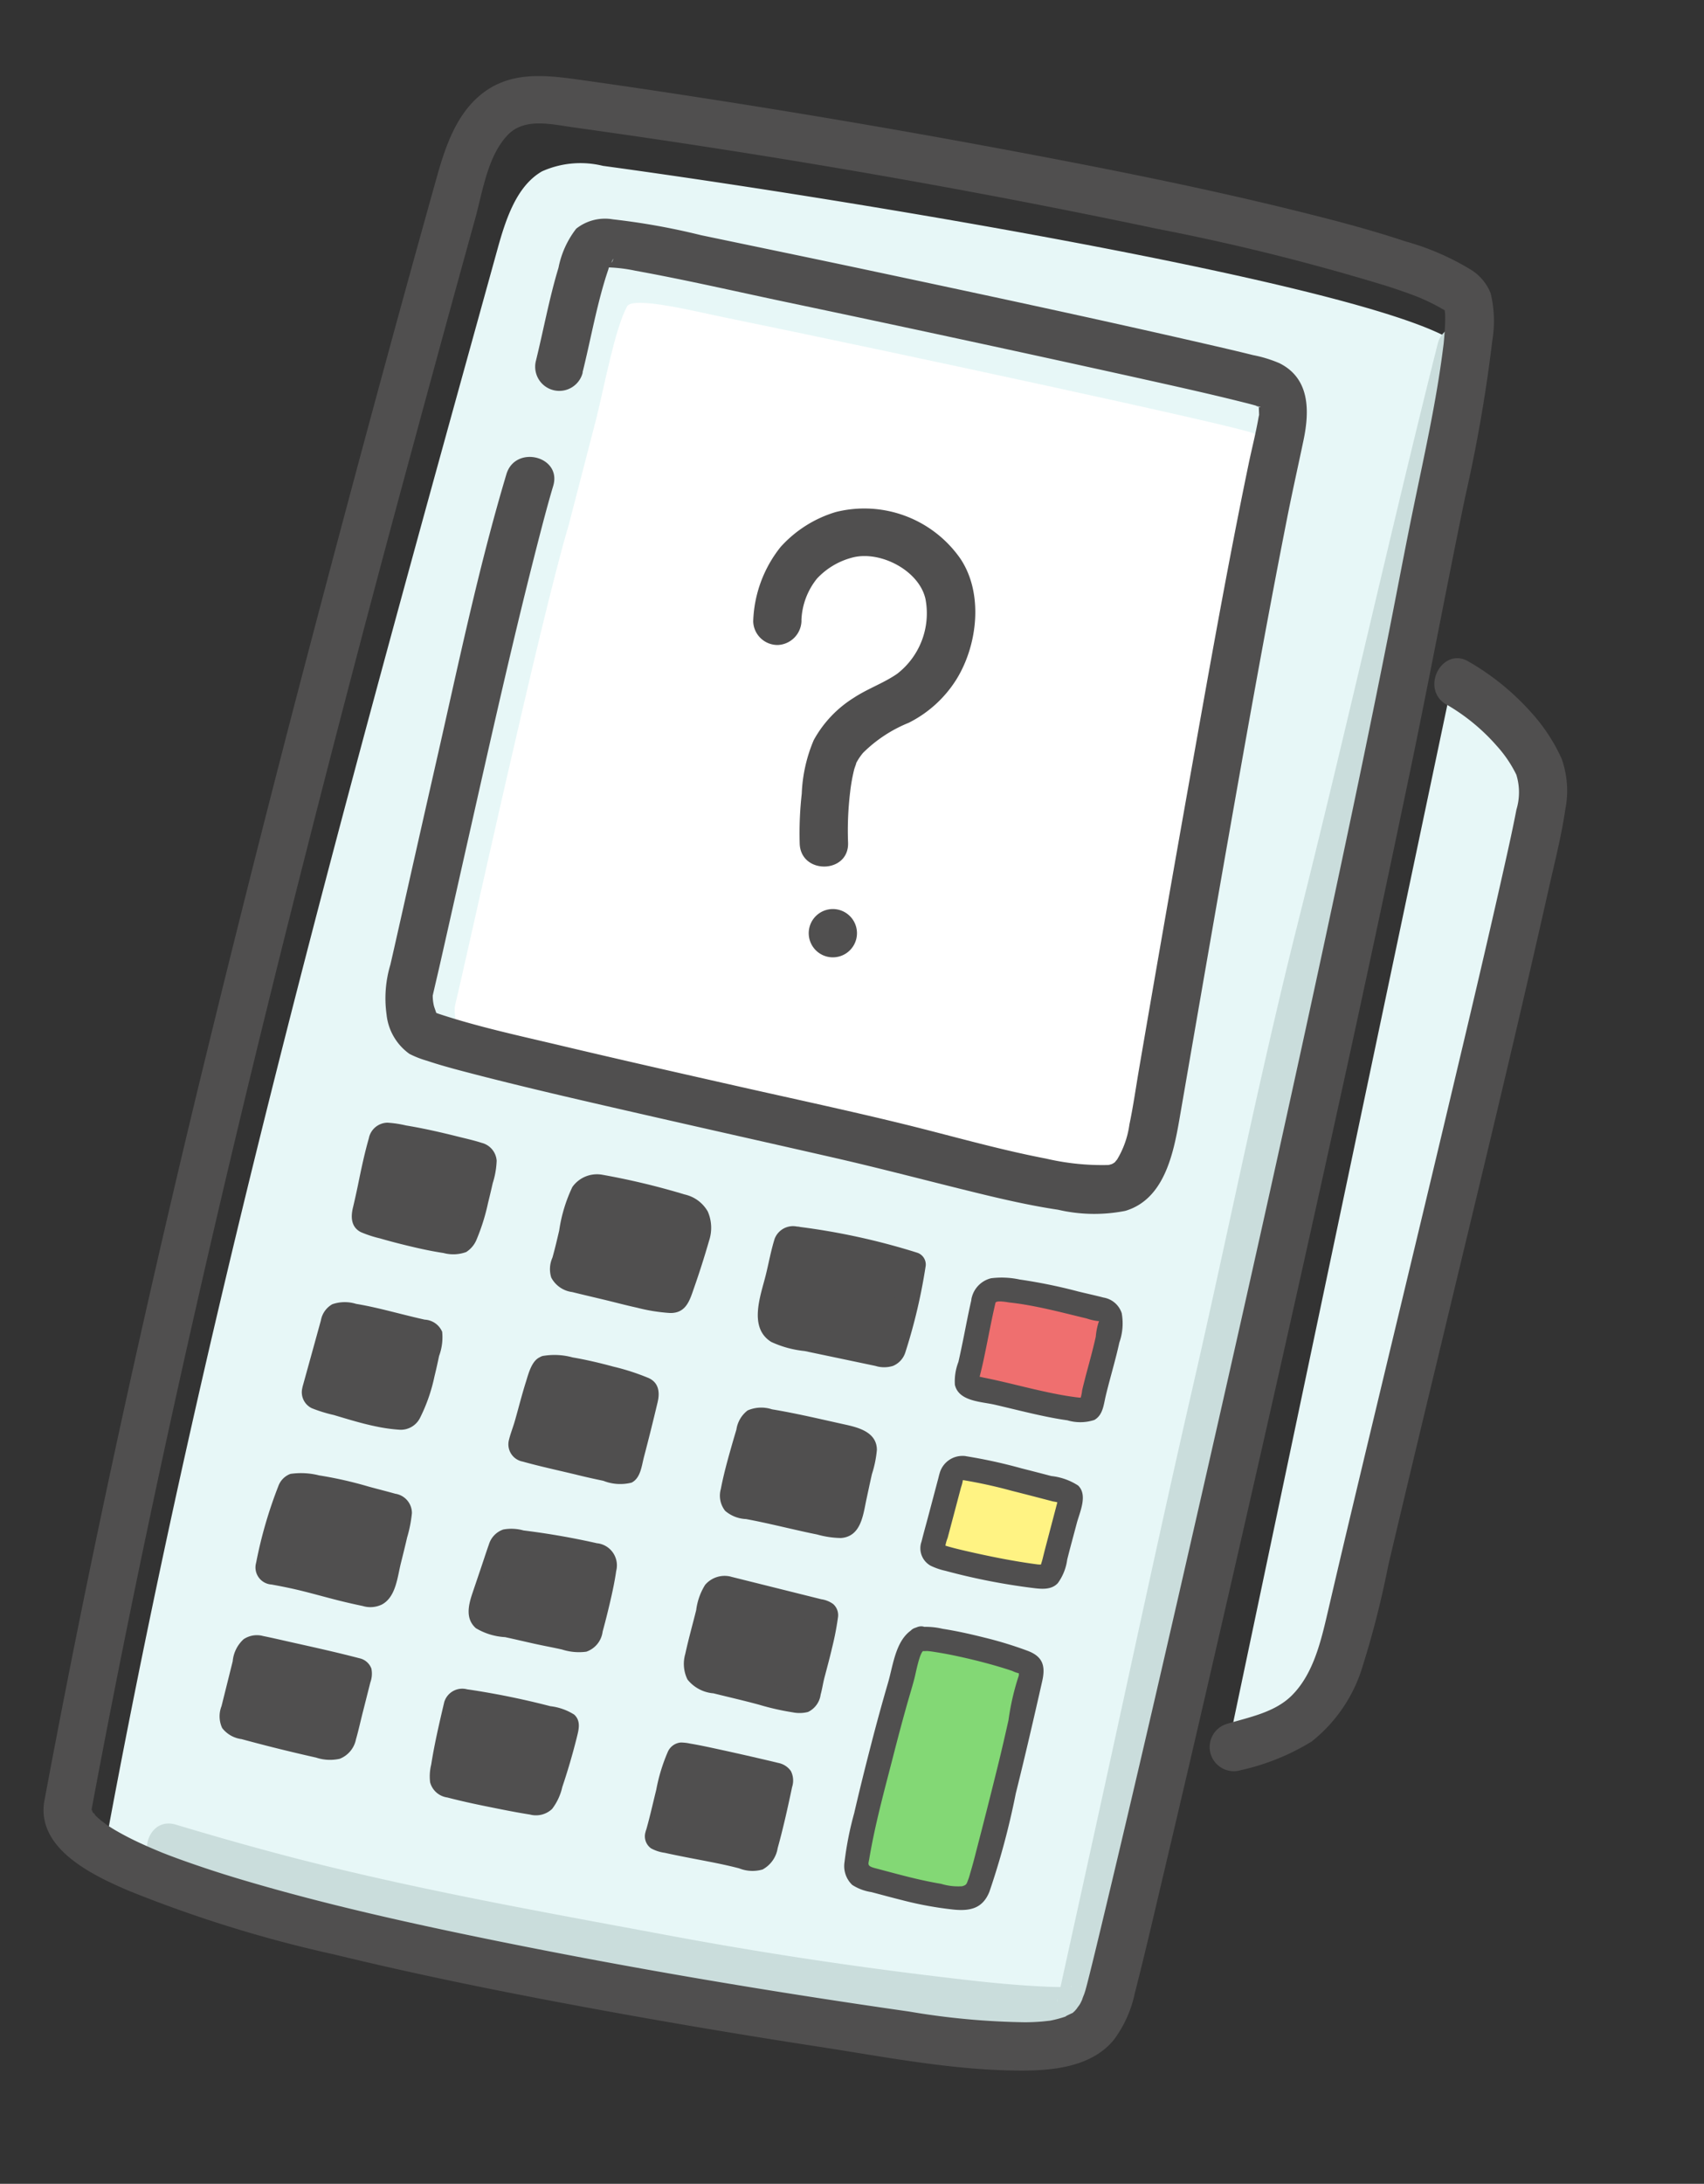 <svg xmlns="http://www.w3.org/2000/svg" width="105.967" height="135.71" viewBox="0 0 105.967 135.71">
  <rect x="0" y="0" width="105.967" height="135.71" fill="#333333" stroke="none"/>
  <g id="Group_486" data-name="Group 486" transform="translate(-890.128 -947.759) rotate(14)">
    <path id="Path_354" data-name="Path 354" d="M1128.151,814.17c-2.065-34.307-1.163-66.7-.274-101.139.05-1.918.2-4.083,1.515-5.349a5.845,5.845,0,0,1,3.59-1.25c18.126-1.973,53.14-4.637,54.893-1.655,1.121,1.909,1.2,11.489,1.5,16.611,1.606,28.276,2.557,83.628,2.427,86-.151,2.754.9,6.822-8.358,7.821C1175,816.118,1128.537,820.576,1128.151,814.17Z" transform="translate(-1.142 -1.237)" fill="#e7f7f7"/>
    <g id="Group_450" data-name="Group 450" transform="translate(1129.566 701.903)">
      <path id="Path_355" data-name="Path 355" d="M1133.1,815.8a231.7,231.7,0,0,0,25.221-.353c6.313-.384,12.6-.759,18.891-1.457,2.927-.325,5.851-.681,8.762-1.125,1.023-.156,2.046-.32,3.058-.533a6.914,6.914,0,0,0,2-.616c1.267-.726.894-2.449.86-3.68q-.079-2.914-.162-5.828-.226-8.078-.453-16.157c-.121-4.37-.247-8.739-.351-13.109q-.143-5.9-.332-11.8c-.164-5.274-.421-10.563-.37-15.841.058-5.907.006-11.813-.051-17.721-.062-6.537-.151-13.073-.184-19.611q-.008-1.727-.006-3.454a1.5,1.5,0,0,0-3,0c-.028,12.37.3,24.738.269,37.108-.022,9.874.455,19.728.636,29.6.161,8.761.464,17.521.71,26.28q.167,5.943.33,11.885c.006.21,0,.425.017.634a1.238,1.238,0,0,0,.006.231c-.087-.283.231-.817.383-.966.3-.3.326-.244.169-.151-.226.135.438-.129.046-.026-.127.033-.251.078-.378.113-.372.1-.751.183-1.129.259-2.387.484-4.685.77-6.944,1.053q-8.4,1.051-16.843,1.551c-8.152.489-16.3,1.057-24.469.933-2.227-.034-4.453-.11-6.678-.216-1.931-.093-1.926,2.91,0,3Z" transform="translate(-1131.658 -703.065)" fill="#cadddc"/>
    </g>
    <path id="Path_356" data-name="Path 356" d="M1210.68,797.59c2-1.2,3.753-1.994,4.572-4.428a17.405,17.405,0,0,0,.557-5.876c-.154-8.848-.3-43.341-.672-50.475a6.132,6.132,0,0,0-.464-2.4,5.445,5.445,0,0,0-1.505-1.717,12.163,12.163,0,0,0-4.974-2.623Z" transform="translate(-17.347 -6.545)" fill="#e7f7f7"/>
    <g id="Group_451" data-name="Group 451" transform="translate(1121.231 697.477)">
      <path id="Path_357" data-name="Path 357" d="M1125.729,812.257c-1.165-19.417-1.532-38.874-1.473-58.325q.043-14.544.358-29.086.146-7.249.333-14.5c.044-1.738-.195-3.97.718-5.541.751-1.292,2.486-1.282,3.811-1.423,12.189-1.3,24.445-2.217,36.7-2.666a139.184,139.184,0,0,1,14.915,0c.419.03.838.064,1.255.107.19.019.379.043.568.064.1.011.429.066-.043-.007.112.018.225.032.337.05a12.773,12.773,0,0,1,1.6.367c.356.1-.018,0-.034-.022a.9.9,0,0,0,.224.121c.3.122-.275-.253-.107-.084.14.141-.392-.364-.056-.038.167.163-.064-.312-.023-.046a2.413,2.413,0,0,0,.09.28c.065.22.117.446.164.671.055.267.1.535.144.8.07.447.05.321.093.685.387,3.282.466,6.6.6,9.9.106,2.625.262,5.248.391,7.871.278,5.667.493,11.337.685,17.007.427,12.622.733,25.248.986,37.873.186,9.232.356,18.464.433,27.7.009,1.031.018,2.063.015,3.095,0,.264,0,.528-.007.792,0,.1-.009.208-.016.313-.01.142-.114.7,0,.167-.036.177-.059.354-.106.528s-.265.563-.019.135c-.073.128-.14.266-.21.4-.035.068-.089.125-.13.189.237-.372.123-.14.031-.061s-.6.481-.216.222a7.043,7.043,0,0,1-1,.568c-.365.169.3-.108-.1.039-.126.046-.252.094-.379.138-.333.114-.671.213-1.01.3a46.328,46.328,0,0,1-7.16,1.1c-8.878.91-17.788,1.6-26.7,1.978-5.036.212-10.086.336-15.124.129-1.085-.044-2.17-.106-3.252-.2q-.654-.054-1.309-.122-.34-.036-.68-.077l-.33-.042c-.276-.034.3.046-.137-.019-.8-.119-1.595-.254-2.38-.446-.32-.078-.638-.164-.952-.264q-.18-.058-.358-.121c-.144-.052-.654-.311-.162-.054-.22-.115-.448-.208-.661-.339-.091-.055-.179-.138-.274-.183.421.2.175.159.035.009a1.534,1.534,0,0,0-.187-.2c.319.219.179.275.069.053-.131-.264.147.436.043.093s.013.2.006.119a1.539,1.539,0,0,0-1.5-1.5,1.513,1.513,0,0,0-1.5,1.5c.226,2.981,3.982,3.74,6.359,4.131a80.294,80.294,0,0,0,13.474.762c5.443-.031,10.884-.283,16.316-.622q7.164-.448,14.311-1.109c4.212-.385,8.6-.6,12.7-1.643,1.921-.491,4.1-1.32,4.982-3.247a7.4,7.4,0,0,0,.547-3.083c.018-2.565-.027-5.13-.058-7.694q-.085-7.091-.215-14.18-.159-9.1-.363-18.19-.222-9.855-.507-19.71-.274-9.37-.642-18.737c-.226-5.561-.551-11.117-.776-16.676a93.78,93.78,0,0,0-.713-9.851,7.356,7.356,0,0,0-.811-2.822,3.039,3.039,0,0,0-1.622-1.146,15.938,15.938,0,0,0-4.291-.7c-2.217-.172-4.445-.2-6.668-.2-6.058,0-12.117.29-18.162.645q-9.771.574-19.523,1.461c-2.727.247-5.453.509-8.176.8-2.074.225-4.121.56-5.46,2.333-1.217,1.61-1.377,3.738-1.434,5.687-.289,9.906-.474,19.817-.607,29.727q-.2,14.922-.094,29.847c.086,9.928.305,19.855.709,29.775q.294,7.225.726,14.443C1122.842,814.177,1125.845,814.191,1125.729,812.257Z" transform="translate(-1121.247 -697.537)" fill="#504f4f"/>
    </g>
    <g id="Group_453" data-name="Group 453" transform="translate(1132.328 765.905)">
      <path id="Path_358" data-name="Path 358" d="M1136.061,784.546c-.07,1.581.079,3.084.08,4.667a.505.505,0,0,0,.136.423.49.49,0,0,0,.258.069,35.2,35.2,0,0,0,5.006-.023,2.938,2.938,0,0,0,.786-.169c.3-.109.385-1.265.39-1.95.008-1.15,0-1.774-.031-2.925a.713.713,0,0,0-.206-.592.693.693,0,0,0-.393-.087,43.451,43.451,0,0,0-5.246.14C1136.617,784.121,1136.083,784.046,1136.061,784.546Z" transform="translate(-1135.294 -783.188)" fill="#504f4f"/>
      <g id="Group_452" data-name="Group 452" transform="translate(0)">
        <path id="Path_359" data-name="Path 359" d="M1135.124,784.359c-.042,1.036,0,2.07.044,3.1.018.477.031.954.036,1.431.007.6.191,1.191.855,1.338a7.219,7.219,0,0,0,1.24.088q.682.026,1.364.026c.9,0,1.8-.015,2.692-.1a2.341,2.341,0,0,0,1.349-.4,1.665,1.665,0,0,0,.445-.948,12.683,12.683,0,0,0,.135-2.352q0-.627-.014-1.255a5.152,5.152,0,0,0-.1-1.409,1.231,1.231,0,0,0-1.167-.852c-.54-.038-1.09-.019-1.63-.021-1.068,0-2.136.023-3.2.11a6.793,6.793,0,0,0-1.155.11,1.2,1.2,0,0,0-.9,1.135.756.756,0,0,0,.751.751.768.768,0,0,0,.75-.751l-.047.164a.3.3,0,0,1-.182.153l-.036.013a.752.752,0,0,1,.117-.029c-.162.012.022.01.087.007.372-.021.743-.065,1.115-.089.774-.051,1.55-.071,2.325-.074q.56,0,1.119.006c.215,0,.43,0,.645.009a1.016,1.016,0,0,0,.234.006.859.859,0,0,0-.255-.16l0-.01a2.523,2.523,0,0,0,.016.592c0,.149.006.3.01.446q.01.519.012,1.039a15.224,15.224,0,0,1-.058,1.913c.01-.084-.014.091-.016.107-.012.066-.025.133-.04.2-.011.047-.028.094-.038.142-.033.152-.018.015.007,0-.129.1.111-.086.114-.091l.078-.057c-.072.023-.146.043-.22.061a2.8,2.8,0,0,1-.463.059,33.782,33.782,0,0,1-4.28.039,1.738,1.738,0,0,0-.517-.033l.359.354c0-.054,0-.107,0-.16,0-.153,0-.306-.005-.459-.008-.432-.025-.864-.042-1.295-.037-.95-.072-1.9-.034-2.848C1136.664,783.393,1135.163,783.395,1135.124,784.359Z" transform="translate(-1135.108 -783)" fill="#504f4f"/>
      </g>
    </g>
    <g id="Group_455" data-name="Group 455" transform="translate(1145.169 765.904)">
      <path id="Path_360" data-name="Path 360" d="M1158.4,784.01a1.39,1.39,0,0,1,1.081.415,1.887,1.887,0,0,1,.344,1.186,29.945,29.945,0,0,1-.352,4.11.794.794,0,0,1-.427.2,21.014,21.014,0,0,1-2.342.145c-1.3-.006-2.575.026-3.832.026-.687,0-.77-.416-.765-.5.1-1.881-.143-4.38.184-5.024C1152.808,783.546,1156.556,784.109,1158.4,784.01Z" transform="translate(-1151.337 -783.186)" fill="#504f4f"/>
      <g id="Group_454" data-name="Group 454" transform="translate(0)">
        <path id="Path_361" data-name="Path 361" d="M1158.208,784.573a.716.716,0,0,1,.424.1c.1.061.05.014.126.1-.1-.1.01.019.01.018a2.274,2.274,0,0,1,.1,1.06c-.038.763-.083,1.526-.144,2.288-.025.3-.051.6-.086.9-.026.213.029-.15-.006.034a1.252,1.252,0,0,0-.024.132c0,.026-.026.066-.023.09q.411-.46.19-.307a.759.759,0,0,1-.135.019,20.262,20.262,0,0,1-3.465.126c-.539,0-1.078.013-1.616.017-.291,0-.583-.006-.873,0,.318-.01-.132-.011-.126-.012.042.029.03.022-.04-.021a.226.226,0,0,1,.108.1c.035.095.081.067.044.2a1.393,1.393,0,0,0,.011-.253c.008-.2.012-.4.014-.6.006-.516,0-1.031-.01-1.546-.006-.435-.014-.869-.005-1.3,0-.16.008-.32.018-.48a1.614,1.614,0,0,1,.047-.406.881.881,0,0,0,.046-.165l-.038.091.022-.039-.063.078a.743.743,0,0,1,.066-.067c.017.012-.156.073.017,0,.031-.013.2-.081.033-.019.061-.022.122-.042.185-.058a3.539,3.539,0,0,1,.428-.087c-.143.02.128-.011.123-.011.116-.01.231-.018.347-.024.186-.01.371-.014.557-.016.43,0,.86.008,1.289.022.817.029,1.639.085,2.456.046.962-.047.967-1.549,0-1.5a44.983,44.983,0,0,0-5.248.049,1.876,1.876,0,0,0-1.638,1.189,9.4,9.4,0,0,0-.14,2.824c.008.576.017,1.153,0,1.729a1.755,1.755,0,0,0,.228,1.228,1.719,1.719,0,0,0,1.485.557c.683,0,1.366-.012,2.049-.018s1.387.007,2.079-.014a11.007,11.007,0,0,0,2.085-.176c.988-.227,1-1.078,1.075-1.9.094-1.009.159-2.024.195-3.037a2.532,2.532,0,0,0-.516-1.75,2.2,2.2,0,0,0-1.656-.68A.751.751,0,0,0,1158.208,784.573Z" transform="translate(-1151.145 -782.998)" fill="#504f4f"/>
      </g>
    </g>
    <g id="Group_457" data-name="Group 457" transform="translate(1158.316 765.914)">
      <path id="Path_362" data-name="Path 362" d="M1169.138,784.237a40.3,40.3,0,0,1,7.412-.21,45.672,45.672,0,0,1,.066,5.42.571.571,0,0,1-.248.432.789.789,0,0,1-.424.1c-1.766.063-4.116.155-5.883.218a1.765,1.765,0,0,1-.861-.114c-.577-.289-.657-1.066-.659-1.711l-.016-3.774S1168.5,784.309,1169.138,784.237Z" transform="translate(-1167.757 -783.197)" fill="#504f4f"/>
      <g id="Group_456" data-name="Group 456" transform="translate(0)">
        <path id="Path_363" data-name="Path 363" d="M1168.947,784.8a41.992,41.992,0,0,1,7.412-.211l-.75-.75c.094,1.253.127,2.508.108,3.764,0,.306-.012.611-.02.917a3.909,3.909,0,0,0-.015.513c.034.315.113-.138.182,0a4.093,4.093,0,0,0-.8.03l-.932.034q-1.82.068-3.64.136c-.316.011-1.027.179-1.236-.1-.247-.332-.156-.959-.158-1.341l-.01-2.359,0-.629c0-.079-.045-.335,0-.4.018-.026-.043.231-.021.158,0,.008-.2.254-.2.273,0,.054-.116-.055,0,0a1.867,1.867,0,0,0,.282-.057.754.754,0,0,0,.524-.923.77.77,0,0,0-.923-.524,1.222,1.222,0,0,0-1.163,1.066c-.046.758.006,1.536.009,2.3.006,1.317-.284,3.451,1.332,3.977a6.49,6.49,0,0,0,2.159.048l2.288-.086,2.2-.082a1.838,1.838,0,0,0,1.062-.264,1.35,1.35,0,0,0,.544-1.022,34.409,34.409,0,0,0-.066-5.42.774.774,0,0,0-.751-.751,41.992,41.992,0,0,0-7.412.211.773.773,0,0,0-.75.75A.755.755,0,0,0,1168.947,784.8Z" transform="translate(-1167.565 -783.011)" fill="#504f4f"/>
      </g>
    </g>
    <g id="Group_459" data-name="Group 459" transform="translate(1171.113 765.907)">
      <path id="Path_364" data-name="Path 364" d="M1184.487,785.144a.842.842,0,0,1,.655-.829,34.69,34.69,0,0,1,6.453-.372,1.149,1.149,0,0,1,.6.091.915.915,0,0,1,.311.544c.153,1.841-.019,3.48.055,5.278a.4.4,0,0,1-.123.317.482.482,0,0,1-.236.087,67.169,67.169,0,0,1-6.846.323c-.233.015-.511.007-.64-.187a.68.68,0,0,1-.071-.392C1184.67,788.631,1184.5,786.409,1184.487,785.144Z" transform="translate(-1183.735 -783.19)" fill="#ef6f6f"/>
      <g id="Group_458" data-name="Group 458" transform="translate(0)">
        <path id="Path_365" data-name="Path 365" d="M1185.051,784.957c.011-.206.74-.227.906-.251.492-.07.99-.108,1.487-.135,1.116-.06,2.235-.047,3.352-.057a3.4,3.4,0,0,0,.705-.01c.2-.048.1.066.044-.062.015.036.042.062.031.106a4.031,4.031,0,0,0,.045.926c.007.275.009.552.008.828,0,.569-.017,1.138-.025,1.707,0,.3-.006.6,0,.9a2.683,2.683,0,0,1-.005.789l.193-.332c.038-.047-.162.017-.214.025-.119.018-.236.034-.355.046q-.388.043-.777.068c-.568.038-1.136.055-1.7.065-1.09.019-2.182.006-3.271.06-.116.006-.237,0-.352.019-.172.024-.227-.081-.034.135.21.233.125.061.126-.116q0-.186,0-.373c0-.48-.022-.961-.042-1.441-.041-.965-.1-1.93-.113-2.9a.751.751,0,0,0-1.5,0c.009.923.068,1.846.107,2.769.02.448.037.9.045,1.343a3.334,3.334,0,0,0,.131,1.43c.481.951,1.854.613,2.717.6,1.051-.018,2.1-.01,3.151-.051.486-.019.971-.048,1.455-.1a2.8,2.8,0,0,0,1.622-.428c.445-.426.33-1.058.324-1.61-.006-.6.009-1.191.019-1.787.01-.548.016-1.1,0-1.645a3.564,3.564,0,0,0-.3-1.81A1.434,1.434,0,0,0,1191.5,783c-.538-.006-1.077.012-1.615.014a32.523,32.523,0,0,0-3.714.159,5.291,5.291,0,0,0-1.746.354,1.639,1.639,0,0,0-.876,1.427C1183.5,785.923,1185,785.92,1185.051,784.957Z" transform="translate(-1183.548 -783.003)" fill="#504f4f"/>
      </g>
    </g>
    <g id="Group_461" data-name="Group 461" transform="translate(1132.08 777.442)">
      <path id="Path_366" data-name="Path 366" d="M1135.735,803.494a.464.464,0,0,0,.054.285.529.529,0,0,0,.434.148,28.034,28.034,0,0,0,5.008-.026.821.821,0,0,0,.382-.133.74.74,0,0,0,.216-.447,20.75,20.75,0,0,0,.144-4.683.346.346,0,0,0-.043-.192c-.072-.106-.229-.112-.362-.106-1.693.067-3.572-.067-5.271.161a.513.513,0,0,0-.448.489C1135.825,799.975,1135.764,802.43,1135.735,803.494Z" transform="translate(-1134.984 -797.594)" fill="#504f4f"/>
      <g id="Group_460" data-name="Group 460" transform="translate(0)">
        <path id="Path_367" data-name="Path 367" d="M1134.8,803.309a1.1,1.1,0,0,0,.875,1.145,8.98,8.98,0,0,0,1.432.079c.924.042,1.85.094,2.775.051a10.138,10.138,0,0,0,1.365-.145,1.337,1.337,0,0,0,1.1-1.022,10.568,10.568,0,0,0,.25-2.722c0-.437-.014-.874-.029-1.31a3.351,3.351,0,0,0-.177-1.5,1.249,1.249,0,0,0-1.232-.471c-.493.014-.987.014-1.48.014-.966,0-1.933-.011-2.9.068a2.373,2.373,0,0,0-1.432.38,1.442,1.442,0,0,0-.445,1.147q-.053,2.145-.109,4.289a.751.751,0,0,0,1.5,0q.058-2.129.108-4.259a.928.928,0,0,0,0-.2c-.028-.141-.005.069-.06.129-.048.081-.091.1-.13.068l.223-.026c.113-.011.226-.022.339-.031.537-.045,1.076-.06,1.615-.066s1.084,0,1.626,0c.267,0,.532,0,.8-.006l.336-.008.222-.008q.256.014-.169-.113l-.193-.331a2.087,2.087,0,0,1,.034.5c.008.231.016.46.023.691.014.439.023.878.018,1.316a12.919,12.919,0,0,1-.073,1.352c-.02.173-.048.345-.083.516a1.2,1.2,0,0,0-.062.263c-.084-.12.375-.151.07-.128-.392.03-.78.1-1.176.114-.444.018-.889.013-1.333,0s-.889-.034-1.333-.055c-.234-.011-.468-.022-.7-.03l-.315-.01-.134,0q.245,0,.344.321A.751.751,0,0,0,1134.8,803.309Z" transform="translate(-1134.797 -797.409)" fill="#504f4f"/>
      </g>
    </g>
    <g id="Group_463" data-name="Group 463" transform="translate(1145.329 777.434)">
      <path id="Path_368" data-name="Path 368" d="M1152.683,798.665c-.378.247-.234,3.015-.4,4.839a.422.422,0,0,0,.065.332c.1.107.277.1.431.1,1.989-.029,4.035.029,6.082-.1a.366.366,0,0,0,.253-.1c.066-.066.051-.181.053-.271q.042-2.289.011-4.579a.417.417,0,0,0-.079-.292.512.512,0,0,0-.319-.115C1156.914,798.244,1153.229,798.309,1152.683,798.665Z" transform="translate(-1151.532 -797.587)" fill="#504f4f"/>
      <g id="Group_462" data-name="Group 462">
        <path id="Path_369" data-name="Path 369" d="M1151.965,797.947c-.448.349-.438,1.2-.469,1.7-.052.836-.051,1.674-.08,2.51-.014.414-.074.835-.071,1.248a1.089,1.089,0,0,0,1.157,1.092c1.125.031,2.26-.006,3.385-.016.589,0,1.179-.015,1.768-.038a2.858,2.858,0,0,0,1.731-.315c.478-.406.355-1.168.362-1.735q.011-.876.011-1.751t-.01-1.75c-.007-.633-.219-1.2-.908-1.327a14.278,14.278,0,0,0-2.3-.158c-.865-.018-1.732-.007-2.6.058a4.25,4.25,0,0,0-1.826.365.751.751,0,0,0,.757,1.3c.124-.074-.185.043-.008,0,.071-.017.141-.039.212-.054.09-.019.179-.034.269-.048.2-.032-.165.014.052-.006l.136-.015c.563-.06,1.131-.083,1.7-.094q.93-.019,1.858.015c.288.011.576.026.864.048.13.01.26.021.391.034a1.688,1.688,0,0,1,.182.019c-.106-.022.078.072.01.021l-.27-.27-.022-.087,0,.2c0,.09,0,.179,0,.269,0,.2,0,.4,0,.606q0,.639,0,1.28a23.3,23.3,0,0,1-.034,2.412l.1-.379-.042.08.269-.27a2.658,2.658,0,0,1-.557.038c-.272.012-.545.022-.818.03-.566.015-1.132.022-1.7.024-.539,0-1.079,0-1.617,0-.267,0-.534,0-.8,0l-.4,0c-.073,0-.183-.042-.118.006l.269.269c.025.165.038.181.038.047q.007-.091.014-.182c.01-.126.018-.253.025-.38q.019-.35.03-.7c.017-.5.026-1.008.04-1.512.012-.426.026-.853.067-1.277.006-.062.028-.2,0-.062.012-.073.027-.145.041-.217.017-.094.107-.2-.011-.021.1-.148-.114.1-.034.042a.755.755,0,0,0,0-1.062A.771.771,0,0,0,1151.965,797.947Z" transform="translate(-1151.345 -797.399)" fill="#504f4f"/>
      </g>
    </g>
    <g id="Group_465" data-name="Group 465" transform="translate(1158.822 777.445)">
      <path id="Path_370" data-name="Path 370" d="M1169.167,803.345a.83.83,0,0,0,.215.616.841.841,0,0,0,.605.107c1.878-.148,3.975-.076,5.853-.223a.989.989,0,0,0,.467-.116.682.682,0,0,0,.327-.539c-.007-1.307-.1-2.673-.087-4a1.041,1.041,0,0,0-.068-.452c-.176-.37-.677-.412-1.087-.4-1.925.062-3.709.057-5.677.247a.531.531,0,0,0-.481.5C1169.185,800.012,1169.09,802.106,1169.167,803.345Z" transform="translate(-1168.385 -797.597)" fill="#504f4f"/>
      <g id="Group_464" data-name="Group 464">
        <path id="Path_371" data-name="Path 371" d="M1168.228,803.161a1.525,1.525,0,0,0,.588,1.263,2.121,2.121,0,0,0,1.38.182c1-.062,2.01-.072,3.016-.093.5-.01,1.006-.022,1.509-.046a5.766,5.766,0,0,0,1.492-.146c1.2-.395.986-1.742.955-2.735-.017-.527-.036-1.053-.047-1.58a6.9,6.9,0,0,0-.066-1.544c-.271-1.047-1.408-1.069-2.28-1.045-1.03.029-2.062.044-3.092.088-.524.022-1.047.052-1.569.094a2.125,2.125,0,0,0-1.451.433,1.827,1.827,0,0,0-.389,1.322c-.018.392-.035.785-.047,1.177-.028.875-.049,1.754,0,2.629.055.961,1.557.967,1.5,0a35.238,35.238,0,0,1,.038-3.632c0-.112.01-.225.016-.337a.918.918,0,0,0,.008-.15c-.03-.182.022-.042-.006-.034.032-.01-.135.164-.153.135a1.207,1.207,0,0,0,.191-.018c.241-.022.483-.039.724-.056.821-.055,1.644-.084,2.466-.106.791-.022,1.6-.083,2.387-.058a.7.7,0,0,1,.283.043c-.044-.018-.072-.134-.074-.058-.01.42,0,.841.014,1.259.02.835.058,1.669.071,2.5a1.317,1.317,0,0,0,0,.281c.048.194-.048-.037.026-.021-.017,0-.239.009-.332.014-.4.028-.809.046-1.214.058-.874.029-1.749.035-2.625.06-.452.013-.9.03-1.356.058a2.279,2.279,0,0,0-.556.036l-.054,0c-.071.006-.023.043.14.11.036,0,.015.072,0-.091a.768.768,0,0,0-.75-.75A.757.757,0,0,0,1168.228,803.161Z" transform="translate(-1168.198 -797.413)" fill="#504f4f"/>
      </g>
    </g>
    <g id="Group_467" data-name="Group 467" transform="translate(1171.753 777.432)">
      <path id="Path_372" data-name="Path 372" d="M1185.963,798.439a.692.692,0,0,0-.614.678l-.065,4.412a.621.621,0,0,0,.117.459.539.539,0,0,0,.3.128,43.084,43.084,0,0,0,6.443-.262,1.035,1.035,0,0,0,.516-.179c.234-.193.177-.973.181-1.277.017-1.245.03-2.4.047-3.641a.335.335,0,0,0-.43-.393C1190.855,798.354,1187.368,798.28,1185.963,798.439Z" transform="translate(-1184.534 -797.584)" fill="#fff383"/>
      <g id="Group_466" data-name="Group 466">
        <path id="Path_373" data-name="Path 373" d="M1185.577,797.527a1.467,1.467,0,0,0-1.165,1.407c-.009.157,0,.316-.007.473l-.033,2.25c-.009.552-.026,1.1-.025,1.657a1.239,1.239,0,0,0,.914,1.325,4.213,4.213,0,0,0,.974.084,39.745,39.745,0,0,0,5.469-.273c.546-.066,1.195-.138,1.491-.675a3.2,3.2,0,0,0,.212-1.565c0-.774.021-1.55.031-2.324.009-.71.257-1.868-.481-2.3a3.8,3.8,0,0,0-1.764-.171c-.639-.007-1.277-.014-1.917-.015a31.689,31.689,0,0,0-3.5.1.773.773,0,0,0-.75.751.755.755,0,0,0,.75.75,30.124,30.124,0,0,1,3.282-.1c.615,0,1.23.006,1.845.012l.786.008a2.073,2.073,0,0,1,.689.037l-.331-.193c-.082-.074-.034-.275-.095-.122a.837.837,0,0,0,0,.223l-.006.44q-.006.47-.012.94c-.007.6-.016,1.21-.023,1.815,0,.171,0,.343,0,.514,0,.111-.022.459-.026.455.031.026-.039.047.015-.013.026-.027.106-.1.094-.117a1.487,1.487,0,0,0-.255.045c-.031.006.151-.017,0,0l-.207.024c-1.443.157-2.9.222-4.354.249-.343.006-.686.01-1.03,0-.127,0-.252-.009-.379-.016-.049,0-.1-.012-.146-.013.2,0,.086.038-.022-.039l.27.269a2.507,2.507,0,0,1-.005-.714l.025-1.647.023-1.6a2.657,2.657,0,0,0,.006-.437.282.282,0,0,1,0-.086c-.017.07-.114.074.063.041a.758.758,0,0,0,.524-.923A.766.766,0,0,0,1185.577,797.527Z" transform="translate(-1184.347 -797.396)" fill="#504f4f"/>
      </g>
    </g>
    <g id="Group_469" data-name="Group 469" transform="translate(1131.896 788.34)">
      <path id="Path_374" data-name="Path 374" d="M1135.533,817.524a.366.366,0,0,0,.078.267.374.374,0,0,0,.289.059c2.589-.193,3.669.031,6.249-.1.16-.008.615-.2.617-.9,0-1.324.026-3.048-.045-4.371a.585.585,0,0,0-.074-.305.592.592,0,0,0-.505-.169,28.826,28.826,0,0,0-6.133.23.315.315,0,0,0-.239.208A28.48,28.48,0,0,0,1135.533,817.524Z" transform="translate(-1134.759 -811.207)" fill="#504f4f"/>
      <g id="Group_468" data-name="Group 468">
        <path id="Path_375" data-name="Path 375" d="M1134.592,817.337a1.064,1.064,0,0,0,1.259,1.066c.521-.033,1.041-.059,1.563-.068.91-.014,1.821.021,2.731.022q.766,0,1.532-.03a1.639,1.639,0,0,0,1.135-.381c.731-.665.52-1.887.521-2.773,0-.547,0-1.094-.01-1.641a8.089,8.089,0,0,0-.077-1.546,1.215,1.215,0,0,0-1.295-.918c-.573-.018-1.147-.016-1.721-.03a24.439,24.439,0,0,0-3.157.07,4.557,4.557,0,0,0-1.746.34,1.266,1.266,0,0,0-.547.929,27.278,27.278,0,0,0-.187,4.959.751.751,0,0,0,1.5,0c-.017-1.22-.018-2.444.053-3.663.016-.273.037-.545.068-.817.015-.131-.03.172,0-.022.008-.047.014-.093.024-.139a.917.917,0,0,0,.026-.122c.01-.284-.243.255-.251.2a17.678,17.678,0,0,1,2.607-.249c.882-.013,1.762.026,2.643.04a2.872,2.872,0,0,0,.731.007h.047c-.13-.012-.218-.1-.266-.279-.027.038.011.227.014.282.018.423.027.847.033,1.271.011.883,0,1.767,0,2.651a2.807,2.807,0,0,1-.03.348c-.009.05-.045.02-.009,0-.1.046.168-.066.035-.017.269-.1.04-.012-.075-.007-.262.012-.523.021-.785.026-.845.018-1.689-.006-2.534-.016-.433,0-.866,0-1.3.007q-.369.01-.737.029l-.265.015-.275.018c-.171-.011-.189.007-.052.054l.269.269.025.112C1136.04,816.377,1134.538,816.37,1134.592,817.337Z" transform="translate(-1134.568 -811.02)" fill="#504f4f"/>
      </g>
    </g>
    <g id="Group_471" data-name="Group 471" transform="translate(1145.41 788.339)">
      <path id="Path_376" data-name="Path 376" d="M1158.571,811.957a.783.783,0,0,1,.384.072.8.8,0,0,1,.287.663,27.717,27.717,0,0,1,.085,3.168,3.3,3.3,0,0,1-.116,1.264c-.2.315-1.062.257-1.637.29-1.528.087-2.886.062-4.414.143a1.024,1.024,0,0,1-.313-.016.7.7,0,0,1-.459-.525,2.061,2.061,0,0,1,0-.728l.281-3.419a.585.585,0,0,1,.524-.519C1154.382,812.235,1157.5,811.942,1158.571,811.957Z" transform="translate(-1151.627 -811.206)" fill="#504f4f"/>
      <g id="Group_470" data-name="Group 470">
        <path id="Path_377" data-name="Path 377" d="M1158.39,812.521c.33.009-.163-.073-.083-.1-.035.012-.006.116,0,.086a1.451,1.451,0,0,0,.03.391c.009.13.018.259.025.389q.048.854.043,1.709c0,.412,0,.826-.009,1.239a1.844,1.844,0,0,0-.02.315l-.019.071a.4.4,0,0,1,.16-.212c.076-.028.069-.027-.022,0-.054.014-.109.025-.163.034-.276.038-.733.024-1.075.042-.564.029-1.127.046-1.691.058-.468.01-.937.018-1.405.031q-.391.011-.783.027a1.482,1.482,0,0,0-.4.019c-.222.09-.05-.1-.014.084a1.64,1.64,0,0,1-.023-.481c0-.055.012-.11.017-.166.014-.151.025-.3.037-.452l.125-1.519q.053-.634.1-1.267a.887.887,0,0,0,.01-.12c.006.1-.035.1-.115.2-.033.042-.051,0,.059-.006l.189-.018.508-.048a44.828,44.828,0,0,1,4.514-.311.751.751,0,0,0,0-1.5,46.572,46.572,0,0,0-4.779.336,2.8,2.8,0,0,0-1.231.245,1.408,1.408,0,0,0-.648,1.118c-.046.466-.077.934-.115,1.4l-.143,1.747c-.065.785-.076,1.678.729,2.1a3.96,3.96,0,0,0,1.9.1c.618-.018,1.236-.026,1.854-.042.589-.015,1.176-.054,1.765-.068a3.437,3.437,0,0,0,1.5-.234,1.517,1.517,0,0,0,.682-1.456c.014-.6.016-1.211.007-1.816-.009-.682-.03-1.373-.1-2.052a1.383,1.383,0,0,0-1.413-1.39A.751.751,0,0,0,1158.39,812.521Z" transform="translate(-1151.446 -811.019)" fill="#504f4f"/>
      </g>
    </g>
    <g id="Group_473" data-name="Group 473" transform="translate(1159.176 788.338)">
      <path id="Path_378" data-name="Path 378" d="M1170.4,811.956a.8.8,0,0,0-.8.8c0,1.17,0,2.862,0,3.648,0,.473.056,1.045.48,1.254a1.285,1.285,0,0,0,.568.09c.947,0,1.9.007,2.842-.009.579-.009,3.079.124,3.295-.226a4.95,4.95,0,0,0,.072-1.586,35.615,35.615,0,0,0-.071-3.772.239.239,0,0,0-.047-.151.247.247,0,0,0-.186-.052Z" transform="translate(-1168.829 -811.205)" fill="#504f4f"/>
      <g id="Group_472" data-name="Group 472" transform="translate(0)">
        <path id="Path_379" data-name="Path 379" d="M1170.208,811.019a1.592,1.592,0,0,0-1.4.885,3.859,3.859,0,0,0-.158,1.651c0,.936-.029,1.876,0,2.811a2.2,2.2,0,0,0,.516,1.506,2.3,2.3,0,0,0,1.778.444c.972,0,1.945-.021,2.916,0a15.82,15.82,0,0,0,2.152-.046,2.135,2.135,0,0,0,.917-.253,1.4,1.4,0,0,0,.5-1.235c.01-.369-.03-.738-.025-1.107.009-.641.022-1.281.011-1.922a17.468,17.468,0,0,0-.1-1.878.921.921,0,0,0-.491-.744,1.647,1.647,0,0,0-.785-.11h-5.843a.751.751,0,0,0,0,1.5h3.168c1.018,0,2.065-.07,3.081.007l-.38-.1.086.044-.27-.269c-.1-.188-.032-.044-.034.035s.012.177.017.262q.016.263.026.526c.016.4.023.8.025,1.2,0,.631-.035,1.264-.006,1.894.01.237.014.472.014.709,0,.036.034.178-.027.208l.017-.04a.452.452,0,0,1,.227-.255c-.1.058.153-.032.062-.022a1.461,1.461,0,0,0-.19.048c-.167.044.088,0-.106.016-.212.018-.424.031-.637.038-.874.025-1.751-.01-2.626,0-.765.006-1.557.061-2.319,0-.183-.014-.14-.038-.071.048a.524.524,0,0,1-.091-.253,4.421,4.421,0,0,1-.019-.689q0-1.008,0-2.015,0-.509,0-1.018c0-.123-.051-.358.053-.364a.767.767,0,0,0,.75-.751A.757.757,0,0,0,1170.208,811.019Z" transform="translate(-1168.64 -811.018)" fill="#504f4f"/>
      </g>
    </g>
    <g id="Group_475" data-name="Group 475" transform="translate(1171.751 788.195)">
      <path id="Path_380" data-name="Path 380" d="M1185.908,812.078c-.619.361-.474,2.192-.516,3.006a112.726,112.726,0,0,0,.07,11.564.99.99,0,0,0,.284.556.757.757,0,0,0,.48.114,32.139,32.139,0,0,0,6.138-.243.962.962,0,0,0,.492-.2.975.975,0,0,0,.287-.6c.1-.846.086-1.974.1-2.818.021-1.656.019-3.312.018-4.968,0-2.007-.091-3.974-.093-5.981a.9.9,0,0,0-.1-.425.412.412,0,0,0-.3-.136A24.135,24.135,0,0,0,1185.908,812.078Z" transform="translate(-1184.532 -811.027)" fill="#83d875"/>
      <g id="Group_474" data-name="Group 474" transform="translate(0)">
        <path id="Path_381" data-name="Path 381" d="M1185.342,811.243c-1.12.833-.845,2.54-.894,3.77q-.078,1.948-.093,3.9c-.015,1.495-.014,2.99.011,4.484a20.256,20.256,0,0,0,.151,3.078,1.616,1.616,0,0,0,.811,1.271,3.032,3.032,0,0,0,1.261.145c.654.008,1.308.023,1.963.023a22.119,22.119,0,0,0,3.279-.208c1.013-.152,1.724-.508,1.875-1.612a47.371,47.371,0,0,0,.114-6.325c0-2.385-.041-4.771-.093-7.156-.02-.96-.313-1.5-1.326-1.621a24.1,24.1,0,0,0-2.8-.149c-.89,0-1.784.018-2.671.1a4.5,4.5,0,0,0-1.585.307c-.869.424-.108,1.718.758,1.3-.195.1.17-.024.243-.037.192-.034.39-.048.584-.066.611-.053,1.225-.077,1.838-.089.7-.013,1.4-.008,2.094.022.3.013.6.03.9.055a2.019,2.019,0,0,0,.466.044q.3.089.089-.063-.192-.243-.087.2a15.384,15.384,0,0,0,.049,2.846c.022.95.041,1.9.043,2.849q.008,2.824-.023,5.646c0,.407-.008.815-.026,1.222-.006.155-.006.321-.025.476-.039.319-.015.369-.267.516a3.638,3.638,0,0,1-1.315.172c-.514.042-1.03.062-1.545.07-.889.014-1.777-.011-2.665-.021-.548-.006-.468-.139-.495-.488-.164-2.1-.118-4.228-.1-6.333.007-1.256.023-2.513.066-3.769.018-.5.045-.992.048-1.488,0-.347-.074-1.613.135-1.768C1186.866,811.97,1186.119,810.665,1185.342,811.243Z" transform="translate(-1184.345 -810.84)" fill="#504f4f"/>
      </g>
    </g>
    <g id="Group_477" data-name="Group 477" transform="translate(1131.974 798.852)">
      <path id="Path_382" data-name="Path 382" d="M1142.455,825.091a.293.293,0,0,1,.229.07.289.289,0,0,1,.042.187l-.011,3.82a.892.892,0,0,1-1.1,1.055q-2.667.073-5.335.007a.565.565,0,0,1-.672-.7v-3.717a.608.608,0,0,1,.59-.609C1137.54,825.162,1140.837,825.07,1142.455,825.091Z" transform="translate(-1134.853 -824.336)" fill="#504f4f"/>
      <g id="Group_476" data-name="Group 476">
        <path id="Path_383" data-name="Path 383" d="M1142.267,825.654l-.15-.031-.345-.448a2.1,2.1,0,0,1,.015.482l0,.637,0,1.344q0,.6,0,1.2c0,.131-.016.274-.009.4,0,.03-.077.1.067-.02a.622.622,0,0,1-.2.051,8.225,8.225,0,0,1-1.053.03q-.7.013-1.4.017-1.264.007-2.527-.017a2.369,2.369,0,0,0-.562-.012c-.158.041-.082-.05-.037.036.009.016.138.108.117.112.03-.006,0-.966,0-1.05v-2.339c0-.052.015-.411,0-.418s-.053.1-.057.1c-.137.09-.127.01-.047.027a3.052,3.052,0,0,0,.666-.019q.847-.024,1.693-.045c1.28-.03,2.561-.062,3.842-.046a.751.751,0,0,0,0-1.5c-1.444-.017-2.89.022-4.334.058-.6.015-1.2.022-1.806.05a1.485,1.485,0,0,0-1.128.478,2.093,2.093,0,0,0-.333,1.5v2.873a1.73,1.73,0,0,0,.37,1.315,1.817,1.817,0,0,0,1.334.374q1.614.035,3.229.019.771-.007,1.544-.026a2.749,2.749,0,0,0,1.448-.284,1.643,1.643,0,0,0,.686-1.415c.023-.6,0-1.208.006-1.811l.006-1.839a1.585,1.585,0,0,0-.145-.849,1.015,1.015,0,0,0-.877-.443C1141.3,824.1,1141.306,825.6,1142.267,825.654Z" transform="translate(-1134.665 -824.149)" fill="#504f4f"/>
      </g>
    </g>
    <g id="Group_479" data-name="Group 479" transform="translate(1145.36 798.84)">
      <path id="Path_384" data-name="Path 384" d="M1152.325,825.676a.336.336,0,0,1,.3-.337,48.227,48.227,0,0,1,6.434-.228.247.247,0,0,1,.295.3,40.178,40.178,0,0,1-.178,4.177.7.7,0,0,1-.74.842c-1.6.119-3.742.233-5.348.212a.48.48,0,0,1-.564-.54C1152.378,828.958,1152.335,826.531,1152.325,825.676Z" transform="translate(-1151.571 -824.324)" fill="#504f4f"/>
      <g id="Group_478" data-name="Group 478">
        <path id="Path_385" data-name="Path 385" d="M1152.888,825.486q-.606.478-.175.386l.136-.013.41-.037q.41-.035.82-.062.82-.056,1.643-.084t1.645-.028q.377,0,.754.006c.137,0,.274,0,.411.008l.206.006q.28.022-.011-.031l-.27-.27c-.035-.056-.008-.228-.038-.075a1.56,1.56,0,0,0,0,.279c0,.139,0,.279,0,.418q0,.488-.022.976-.032.975-.114,1.948a4.28,4.28,0,0,0-.08.661c.006.007.071-.079.07-.083a1.506,1.506,0,0,0-.342.022q-.781.055-1.562.1c-1.083.058-2.169.1-3.254.094a2.409,2.409,0,0,0-.309,0l.278.178c.032.013.006-.126-.006-.054.01-.055-.035-.346-.046-.477-.035-.42-.056-.84-.074-1.26-.038-.866-.058-1.733-.068-2.6a.751.751,0,0,0-1.5,0c.017,1.328.036,2.661.153,3.985a3.037,3.037,0,0,0,.2,1.078,1.283,1.283,0,0,0,1.263.657c.878.01,1.756-.018,2.632-.058s1.745-.078,2.612-.156a1.462,1.462,0,0,0,1.254-.67,3.506,3.506,0,0,0,.286-1.478q.129-1.6.13-3.2c0-.511.014-1.062-.5-1.344a3.544,3.544,0,0,0-1.57-.148q-1.747-.017-3.493.091c-.593.038-1.186.081-1.777.144a1.169,1.169,0,0,0-1.189,1.1.755.755,0,0,0,.75.751A.769.769,0,0,0,1152.888,825.486Z" transform="translate(-1151.384 -824.134)" fill="#504f4f"/>
      </g>
    </g>
    <g id="Group_481" data-name="Group 481" transform="translate(1159.467 798.851)">
      <path id="Path_386" data-name="Path 386" d="M1169.941,830.506a.224.224,0,0,0,.045.179.22.22,0,0,0,.153.038c1.464,0,3.6-.19,5.069-.191a3.624,3.624,0,0,0,1.078-.074c.352-.184.361-.625.37-1.022.031-1.37-.007-2.656-.052-3.98a.327.327,0,0,0-.421-.367c-1.708.009-5.766.1-6.02.209C1169.826,825.442,1170.01,828.942,1169.941,830.506Z" transform="translate(-1169.19 -824.336)" fill="#504f4f"/>
      <g id="Group_480" data-name="Group 480">
        <path id="Path_387" data-name="Path 387" d="M1169,830.319a.921.921,0,0,0,.577.9,2.472,2.472,0,0,0,.9.063c.538-.014,1.075-.04,1.613-.068,1.034-.054,2.072-.127,3.109-.114a2.238,2.238,0,0,0,1.428-.284,1.833,1.833,0,0,0,.589-1.519c.035-1.3,0-2.6-.047-3.9a1.3,1.3,0,0,0-.315-.942,1.242,1.242,0,0,0-.888-.3c-.34,0-.68.006-1.018.011q-1.275.019-2.55.057c-.679.021-1.36.038-2.037.091a2.821,2.821,0,0,0-.586.078.974.974,0,0,0-.636.765,10.961,10.961,0,0,0-.126,2.452c0,.9.027,1.812-.01,2.716-.04.966,1.461.965,1.5,0,.057-1.376-.028-2.754.03-4.131,0-.126.012-.254.022-.38,0-.055.01-.11.015-.166.014-.18-.037.123,0-.033a1.062,1.062,0,0,0,.023-.111c.01-.062.065-.1,0-.01a.675.675,0,0,1-.261.255c-.194.112-.179.1-.093.074.1-.038-.152.013-.1.013.033,0,.067-.008.1-.01.1-.009.206-.017.309-.023.267-.018.533-.03.8-.041,1.4-.058,2.807-.087,4.211-.1.126,0,.25,0,.376,0,.424,0-.367-.292-.273-.384-.051.05.015.44.017.512.018.551.034,1.1.041,1.653s.009,1.123,0,1.684c0,.14-.022.413-.022.481s-.034.1.081,0c.141-.117.058,0,.016-.02-.02-.01-.11.015-.017,0-.39.044-.8,0-1.187.013-.516.011-1.03.035-1.544.062a27.381,27.381,0,0,1-3.178.119l.379.1-.071-.033.27.269-.042-.082.1.379,0-.1C1170.467,829.356,1168.966,829.352,1169,830.319Z" transform="translate(-1169.003 -824.148)" fill="#504f4f"/>
      </g>
    </g>
    <g id="Group_482" data-name="Group 482" transform="translate(1189.77 721.994)">
      <path id="Path_388" data-name="Path 388" d="M1207.887,731.138a12.392,12.392,0,0,1,3.707,1.758,7.657,7.657,0,0,1,1.6,1.435,3.7,3.7,0,0,1,.53,2.1c.069,1.279.1,2.56.13,3.84.1,4.23.155,8.461.2,12.691.114,9.721.174,19.442.276,29.162q.029,2.661.071,5.322c.026,1.9.107,4.1-.916,5.788-.773,1.278-2.239,1.942-3.478,2.679a1.5,1.5,0,0,0,1.516,2.593,14.363,14.363,0,0,0,3.855-2.8,9.4,9.4,0,0,0,1.943-5.288,58.337,58.337,0,0,0,.032-6.482q-.079-6.67-.126-13.342c-.087-9.952-.134-19.909-.364-29.859-.039-1.675-.026-3.376-.192-5.045a5.961,5.961,0,0,0-.98-3,11.019,11.019,0,0,0-2.42-2.259,15.694,15.694,0,0,0-4.6-2.188c-1.837-.614-2.625,2.285-.8,2.9Z" transform="translate(-1206.85 -728.158)" fill="#504f4f"/>
    </g>
    <path id="Path_389" data-name="Path 389" d="M1138.651,730.94c-.29,6.164.353,27.838.363,30.587,0,.6.7,2.089,1.239,2.231,1.835.488,18.931-.082,28.05-.222,2.533-.038,11.825.391,13.37-1.013.857-.778.922-1.938.914-3.549,0-.346-2.084-27.7-2.541-39.144-.11-2.768.163-4.395-1.451-4.742-.934-.2-22.93.509-33.657.968-1.849.079-5.856.074-6.05.8-.4,1.5-.173,5.179-.173,7.251Z" transform="translate(-3.471 -3.551)" fill="#fff"/>
    <g id="Group_483" data-name="Group 483" transform="translate(1130.517 706.817)">
      <path id="Path_390" data-name="Path 390" d="M1136.05,720.346c0-1.986-.139-3.975-.037-5.959.011-.215.028-.429.045-.644a1.336,1.336,0,0,1,.038-.322,1.485,1.485,0,0,0,.086-.4c.075.316-.287.495-.468.664.17-.158-.212.062-.044.02a9.526,9.526,0,0,1,2.032-.289c3.255-.213,6.532-.265,9.792-.387q10.894-.406,21.794-.7c2.339-.059,4.681-.127,7.02-.125.286,0,.573,0,.858.01.082,0,.17.015.251.012.016,0,.07.016.084.007-.13.078-.593-.08-.071.031-.175-.038-.054-.108-.009.014-.014-.038-.2-.123-.07-.051.116.062-.018-.034-.047-.082a1.434,1.434,0,0,1,.121.208c-.11-.284.012.108.038.2.078.283.035.058.057.376.07.993.059,1.99.1,2.985.261,6.524.717,13.042,1.161,19.556q.629,9.242,1.319,18.48c.086,1.167.211,2.338.254,3.507a5.721,5.721,0,0,1-.212,2.292c0,.012-.13.255-.081.186-.167.228-.375.283-.086.132-.08.042-.162.091-.239.138-.038.023-.189.086.016,0,.235-.1-.037.012-.09.026a15.332,15.332,0,0,1-3.833.544c-3.022.167-6.043.049-9.068.06-3.5.014-7,.133-10.493.211-3.826.085-7.653.171-11.48.214-2.562.029-5.155.115-7.713-.074-.155-.011-.31-.038-.464-.042-.211-.007.407.1.171.022-.044-.014-.117-.006-.157-.032.127.082.281.3.3.146,0,.008-.061-.111-.018,0-.075-.187-.233-.364-.324-.548a2.756,2.756,0,0,1-.231-.683c0,.008.029.235.026.116-.015-.68-.02-1.36-.035-2.041-.056-2.644-.121-5.287-.179-7.93-.144-6.5-.311-13.012-.25-19.516.01-1.017.025-2.034.072-3.05.09-1.932-2.913-1.927-3,0-.285,6.138-.032,12.323.09,18.463q.1,4.811.213,9.622c.024,1.074.05,2.147.07,3.221a7.249,7.249,0,0,0,.514,3.062,3.436,3.436,0,0,0,1.977,2.041,5.957,5.957,0,0,0,1.158.151c1.067.085,2.143.089,3.211.1,3.562.027,7.125-.047,10.687-.117,4.032-.079,8.064-.179,12.1-.259,3.032-.061,6.059-.014,9.091-.028,1.745-.008,3.5-.04,5.233-.207a9.951,9.951,0,0,0,4.076-.944c2.164-1.277,2.047-4.137,1.887-6.341-.4-5.471-.8-10.942-1.187-16.414-.5-7.147-1-14.3-1.352-21.45-.082-1.651-.119-3.3-.182-4.954-.071-1.844-.535-3.811-2.609-4.272a7.986,7.986,0,0,0-1.716-.091c-1.03,0-2.059.019-3.088.038-7.194.135-14.386.382-21.576.636-3.484.123-6.967.266-10.45.4a42.6,42.6,0,0,0-5.542.369,2.89,2.89,0,0,0-2.084,1.116,5.753,5.753,0,0,0-.482,2.621c-.1,1.985.032,3.974.037,5.959a1.5,1.5,0,0,0,3,0Z" transform="translate(-1132.846 -709.202)" fill="#504f4f"/>
    </g>
    <g id="Group_484" data-name="Group 484" transform="translate(1147.596 721.698)">
      <path id="Path_391" data-name="Path 391" d="M1157.235,735.7a4.38,4.38,0,0,1,.313-2.749,4.557,4.557,0,0,1,1.765-1.77c1.555-.9,4.266-.279,5.089,1.372a4.75,4.75,0,0,1-.584,4.932c-.678.771-1.56,1.342-2.257,2.1a7.152,7.152,0,0,0-1.782,3.159,9.412,9.412,0,0,0,.083,3.407,22.012,22.012,0,0,0,.63,3.053c.542,1.851,3.44,1.063,2.9-.8a19.947,19.947,0,0,1-.631-3.053,10.9,10.9,0,0,1-.1-1.452c0-.124.073-.629,0-.3a3.585,3.585,0,0,1,.283-.827,8.578,8.578,0,0,1,2.3-2.5,7.419,7.419,0,0,0,2.23-3.332c.772-2.392.354-5.623-1.594-7.365a7.285,7.285,0,0,0-8.194-.922,7.523,7.523,0,0,0-2.81,2.941,7.786,7.786,0,0,0-.533,4.9,1.513,1.513,0,0,0,1.846,1.049,1.537,1.537,0,0,0,1.049-1.847Z" transform="translate(-1154.177 -727.788)" fill="#504f4f"/>
    </g>
    <g id="Group_485" data-name="Group 485" transform="translate(1155.805 746.502)">
      <path id="Path_392" data-name="Path 392" d="M1165.879,761.77a1.5,1.5,0,0,0,0-3,1.5,1.5,0,0,0,0,3Z" transform="translate(-1164.429 -758.767)" fill="#504f4f"/>
    </g>
    <rect id="Rectangle_682" data-name="Rectangle 682" width="79.267" height="120.101" transform="translate(1121.163 697.236)" fill="none"/>
  </g>
</svg>
